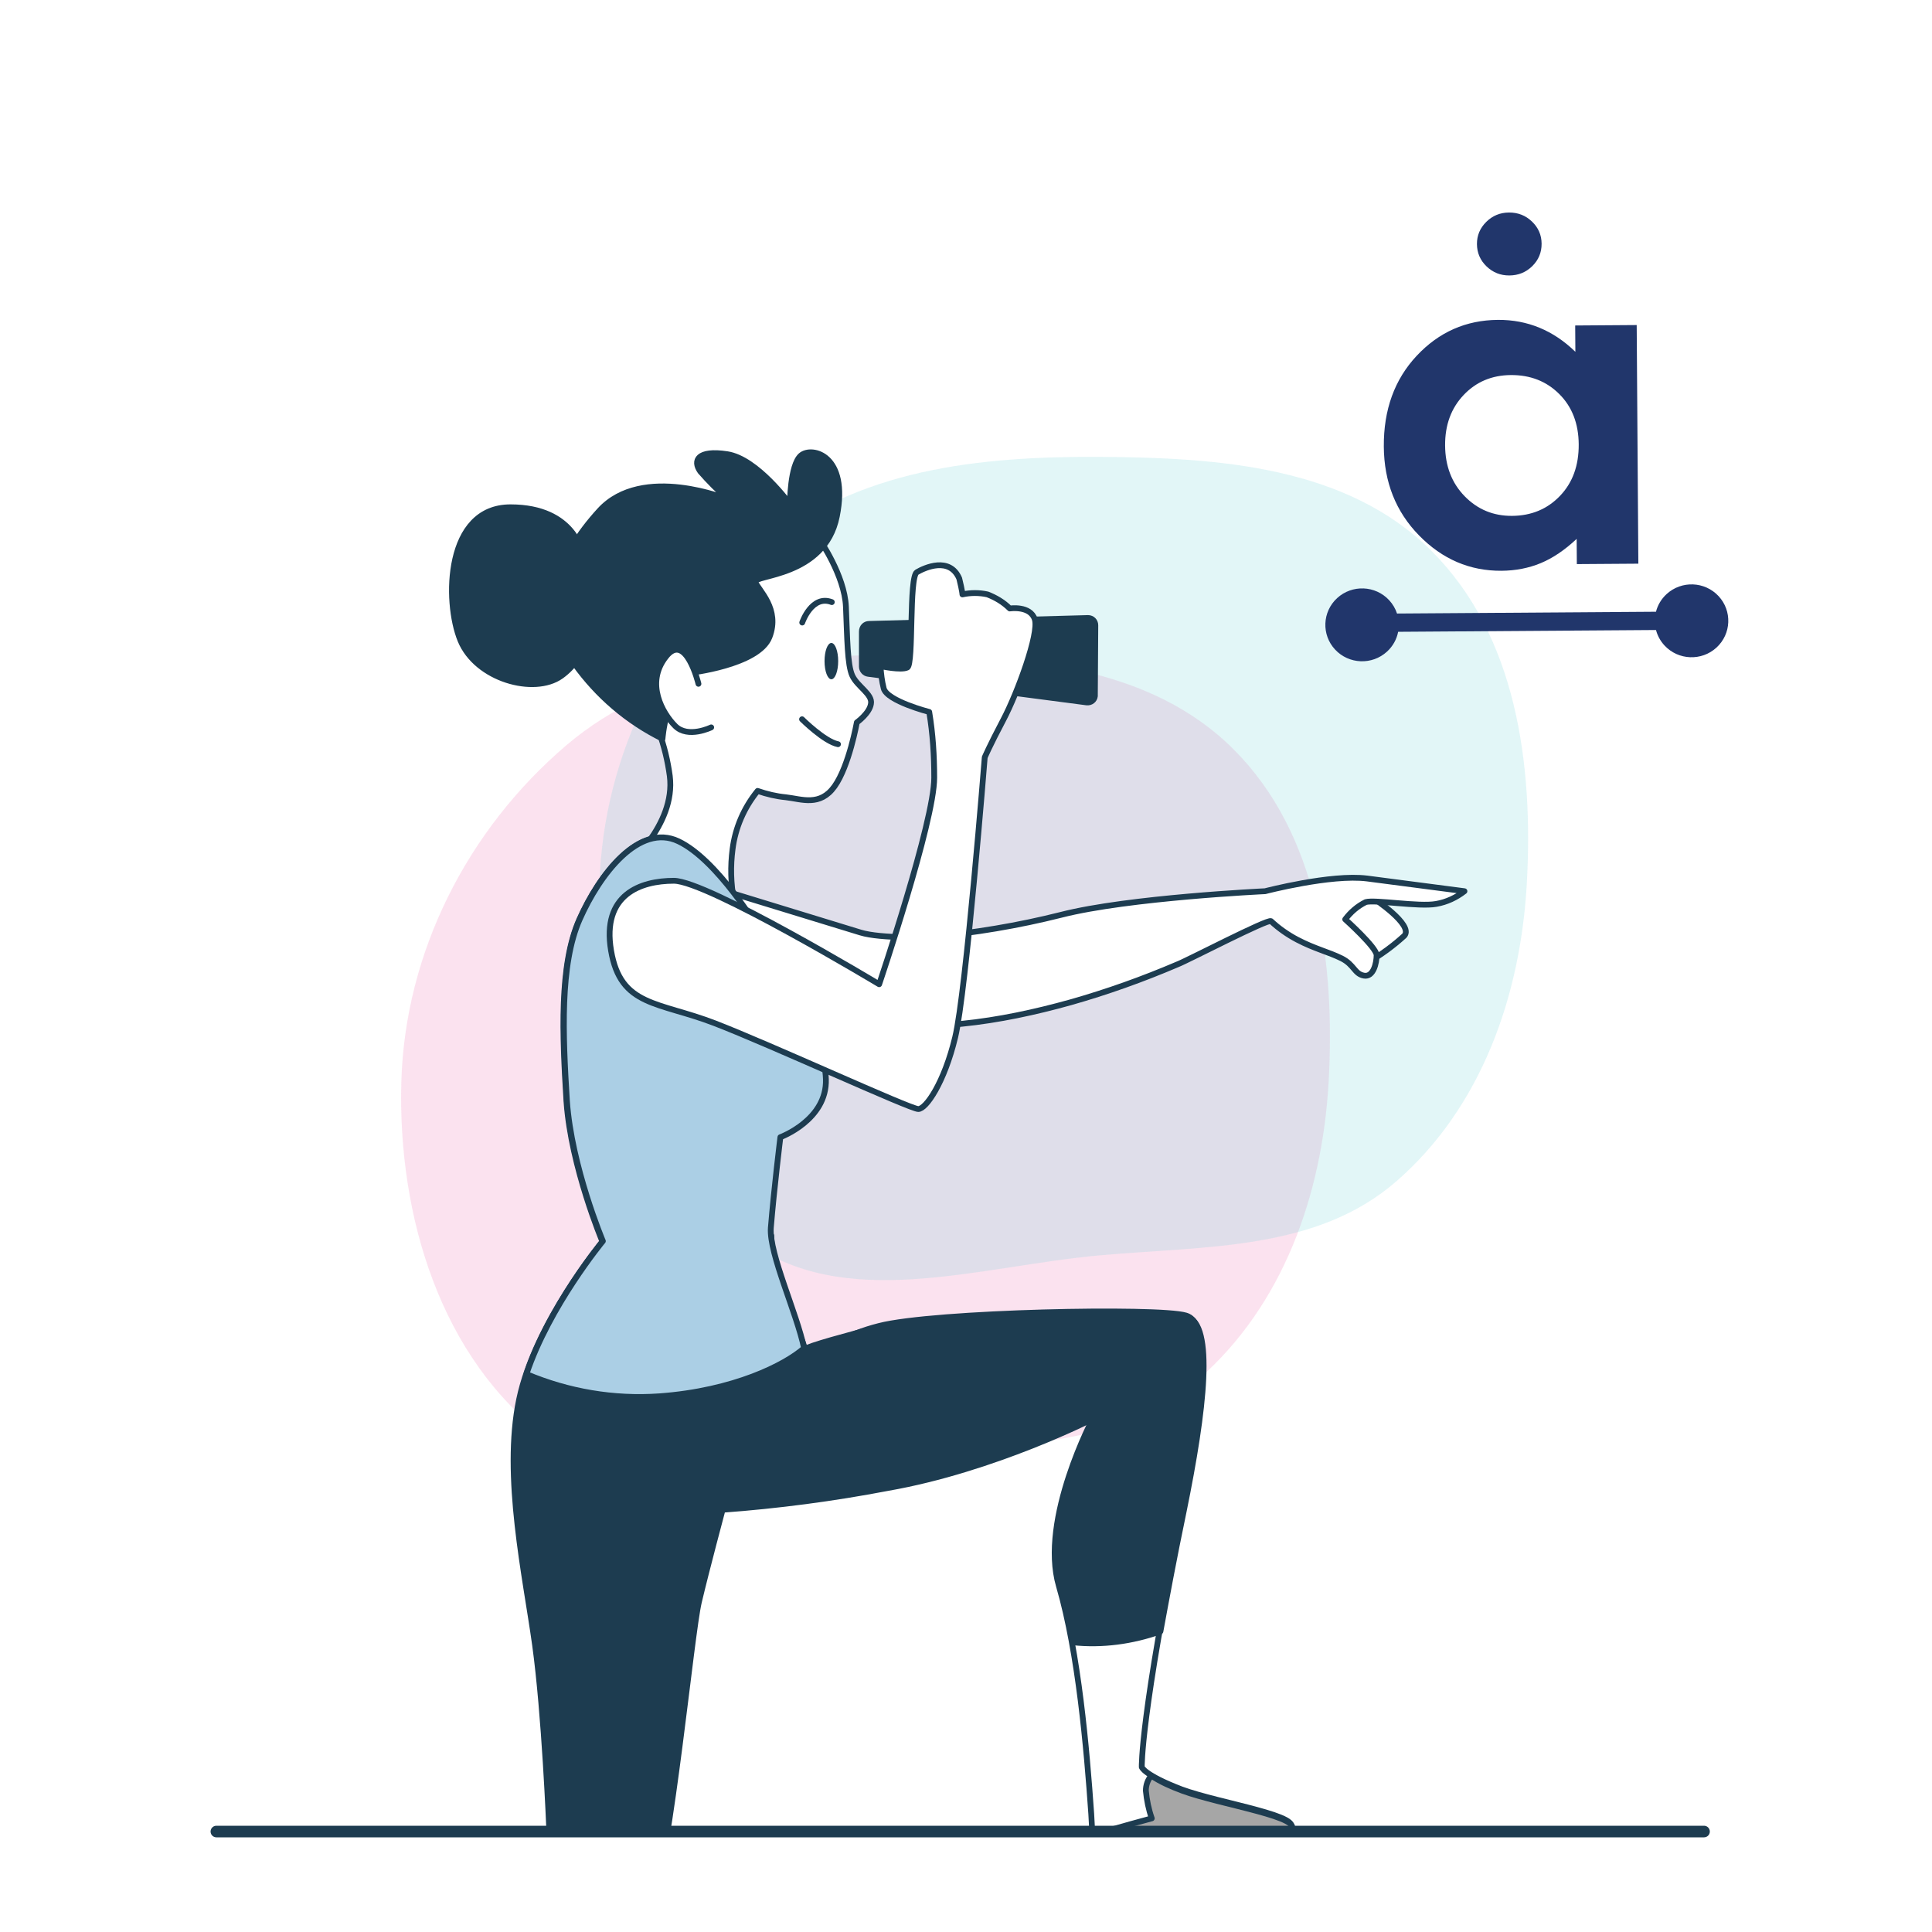 <svg width="500" height="500" viewBox="0 0 500 500" fill="none" xmlns="http://www.w3.org/2000/svg">
<g clip-path="url(#clip0_51_5286)">
<g opacity="0.7" filter="url(#filter0_f_51_5286)">
<g filter="url(#filter1_f_51_5286)">
<path fill-rule="evenodd" clip-rule="evenodd" d="M233.398 169.52C264.336 169.702 297.396 172.04 319.291 193.963C341.198 215.898 345.596 249.11 343.846 280.107C342.204 309.18 332.019 337.94 310.083 357.017C289.394 375.01 260.673 373.717 233.398 376.163C201.7 379.007 167.236 391.103 141.646 372.127C113.999 351.625 102.93 314.579 103.862 280.107C104.77 246.478 120.947 214.75 146.489 192.944C170.235 172.671 202.214 169.336 233.398 169.52Z" fill="#EA338F" fill-opacity="0.2"/>
</g>
<g filter="url(#filter2_f_51_5286)">
<path fill-rule="evenodd" clip-rule="evenodd" d="M284.679 118.238C315.617 118.42 348.677 120.758 370.572 142.681C392.48 164.616 396.878 197.828 395.127 228.825C393.486 257.898 383.3 286.658 361.365 305.735C340.676 323.728 311.954 322.435 284.679 324.881C252.981 327.725 218.517 339.821 192.928 320.845C165.28 300.343 154.211 263.298 155.143 228.825C156.052 195.196 172.228 163.468 197.77 141.662C221.517 121.389 253.495 118.054 284.679 118.238Z" fill="#35C0CB" fill-opacity="0.2"/>
</g>
</g>
<path fill-rule="evenodd" clip-rule="evenodd" d="M346.062 154.779C349.922 151.247 355.937 151.487 359.497 155.315C360.455 156.345 361.137 157.531 361.548 158.782L428.566 158.318C429.005 156.616 429.929 155.016 431.328 153.736C435.187 150.205 441.203 150.445 444.762 154.273C448.322 158.1 448.079 164.066 444.22 167.598C440.36 171.129 434.346 170.888 430.785 167.061C429.689 165.881 428.952 164.499 428.572 163.047L361.841 163.509C361.469 165.414 360.503 167.223 358.954 168.64C355.094 172.172 349.079 171.931 345.519 168.103C341.959 164.276 342.202 158.31 346.062 154.779Z" fill="#21366B"/>
<path fill-rule="evenodd" clip-rule="evenodd" d="M407.656 84.234L423.576 84.123L424.003 145.879L408.083 145.989L408.038 139.463C404.948 142.361 401.849 144.453 398.732 145.742C395.618 147.03 392.231 147.689 388.584 147.715C380.389 147.771 373.282 144.726 367.261 138.58C361.239 132.435 358.194 124.763 358.13 115.57C358.064 106.035 360.905 98.201 366.651 92.066C372.395 85.936 379.397 82.841 387.669 82.784C391.475 82.757 395.051 83.433 398.4 84.809C401.746 86.186 404.848 88.265 407.705 91.045L407.658 84.234H407.656ZM391.009 97.065C386.092 97.099 382.011 98.823 378.783 102.232C375.553 105.64 373.955 109.994 373.992 115.291C374.028 120.626 375.716 125.006 379.052 128.425C382.388 131.846 386.476 133.539 391.32 133.506C396.32 133.471 400.452 131.749 403.718 128.34C406.991 124.931 408.608 120.482 408.57 114.995C408.533 109.623 406.855 105.282 403.535 101.974C400.222 98.668 396.048 97.031 391.009 97.065ZM390.516 55C392.85 54.984 394.834 55.763 396.48 57.342C398.124 58.921 398.951 60.824 398.966 63.057C398.982 65.327 398.182 67.265 396.56 68.864C394.936 70.465 392.963 71.273 390.628 71.289C388.334 71.305 386.365 70.523 384.722 68.946C383.083 67.369 382.249 65.444 382.233 63.173C382.218 60.939 383.025 59.025 384.643 57.424C386.263 55.821 388.22 55.016 390.516 55Z" fill="#21366B"/>
<g clip-path="url(#clip1_51_5286)">
<path d="M196.191 240.51C196.191 240.51 185.59 222.657 175.46 217.842C165.33 213.027 155.082 226.298 149.899 238.043C144.717 249.788 145.541 267.993 146.601 285.022C147.779 302.052 155.907 321.313 155.907 321.313C155.907 321.313 138.474 342.337 134.351 362.186C130.228 382.035 136 407.873 138.474 425.725C140.947 443.577 142.125 473.057 142.125 473.057C142.125 473.057 131.17 485.154 129.522 500.187C127.872 515.22 122.218 579.817 122.218 587.568C122.218 595.32 120.569 606.595 122.218 608.591C123.868 610.588 123.868 610.471 125.516 610.471C127.166 610.471 165.33 606.83 168.51 604.011C171.808 601.192 173.34 599.196 169.688 597.551C166.037 595.907 135.176 584.162 134.822 580.992C134.469 577.82 163.563 505.354 168.51 492.435C173.34 479.516 178.64 422.789 180.642 414.332C182.645 405.876 186.768 390.49 186.768 390.49C201.138 389.434 215.391 387.554 229.525 384.853C257.088 380.038 283.003 366.766 283.003 366.766C283.003 366.766 268.985 393.074 274.05 410.457C279.115 427.839 281.236 452.503 282.414 469.416C283.473 486.328 281.236 484.683 283.473 486.328C285.712 487.972 302.32 480.221 306.914 479.516C311.508 478.811 328.117 476.933 333.417 473.526C338.718 470.121 315.513 466.714 305.736 463.074C295.959 459.315 295.489 457.318 295.489 457.318C295.489 457.318 295.135 444.165 306.09 390.961C311.508 364.417 313.981 342.572 306.914 340.457C299.847 338.344 241.658 339.518 227.523 343.159C219.043 345.273 211.268 349.618 205.025 355.726C205.025 355.726 198.547 327.773 199.254 317.673C199.96 307.573 201.727 294.183 201.727 294.183C201.727 294.183 213.859 289.72 213.506 279.15C213.153 268.58 205.025 260.593 201.373 254.016C199.136 249.905 197.369 245.325 196.191 240.51Z" fill="white" stroke="#1D3C50" stroke-width="1.5" stroke-linecap="round" stroke-linejoin="round"/>
<path d="M300.318 422.202C301.848 413.863 303.733 403.645 306.324 391.195C311.743 364.652 314.217 342.807 307.15 340.693C300.081 338.579 241.893 339.753 227.758 343.394C219.513 345.508 208.794 348.444 208.323 349.149C207.38 345.156 199.606 330.005 199.606 319.786C182.527 320.844 166.861 321.901 165.918 322.253L150.723 328.713C145.187 336.582 137.295 349.736 134.586 362.42C130.464 382.269 136.235 408.108 138.709 425.96C141.182 443.812 142.361 473.291 142.361 473.291C142.361 473.291 131.405 485.388 129.756 500.422C128.697 509.935 121.511 548.575 121.982 566.31C128.108 566.78 134.233 566.31 140.122 564.901C146.719 546.109 165.447 501.479 168.745 492.67C173.574 479.751 178.875 423.023 180.878 414.568C182.88 406.111 187.003 390.725 187.003 390.725C201.373 389.668 215.626 387.789 229.761 385.087C257.324 380.273 283.237 367.001 283.237 367.001C283.237 367.001 269.22 393.31 274.285 410.692C275.581 415.037 276.641 419.97 277.583 425.02C285.24 425.843 293.014 424.785 300.318 422.202Z" fill="#1D3C50" stroke="#1D3C50" stroke-width="1.5" stroke-linecap="round" stroke-linejoin="round"/>
<path d="M333.652 473.879C338.953 470.473 315.748 467.067 305.971 463.425C303.144 462.369 300.435 461.194 297.961 459.55C297.02 460.607 296.548 462.016 296.548 463.425C296.783 465.892 297.255 468.241 298.079 470.59C298.079 470.59 289.245 472.939 282.884 474.935C283.238 486.445 281.706 485.388 283.709 486.681C285.712 487.972 302.555 480.573 307.149 479.869C311.625 479.164 328.233 477.284 333.652 473.879Z" fill="#A6A6A6" stroke="#1D3C50" stroke-width="1.5" stroke-linecap="round" stroke-linejoin="round"/>
<path d="M212.092 139.622C212.092 139.622 218.571 148.9 218.924 157.004C219.278 165.108 219.278 172.037 220.574 174.856C221.869 177.675 225.874 179.672 225.402 182.138C225.049 184.604 221.752 186.953 221.752 186.953C221.752 186.953 219.748 198.228 215.979 203.514C212.21 208.799 207.499 206.802 203.376 206.332C200.902 206.097 198.428 205.51 196.073 204.688C192.539 209.033 190.301 214.201 189.594 219.721C189.005 224.184 189.123 228.647 189.948 233.111L161.56 224.654C161.56 224.654 174.988 213.731 173.339 200.812C172.28 192.943 169.57 185.309 165.211 178.614C165.211 178.614 150.134 162.054 155.906 152.306C161.56 142.558 167.214 134.102 173.81 130.813C180.407 127.525 212.092 139.622 212.092 139.622Z" fill="white" stroke="#1D3C50" stroke-width="1.5" stroke-linecap="round" stroke-linejoin="round"/>
<path d="M207.569 186.143C207.569 186.143 213.341 191.897 216.875 192.602" stroke="#1D3C50" stroke-width="1.5" stroke-linecap="round" stroke-linejoin="round"/>
<path d="M215.155 175.796C216.131 175.796 216.922 173.692 216.922 171.098C216.922 168.503 216.131 166.4 215.155 166.4C214.179 166.4 213.389 168.503 213.389 171.098C213.389 173.692 214.179 175.796 215.155 175.796Z" fill="#1D3C50"/>
<path d="M207.616 161.114C207.616 161.114 210.09 153.833 215.273 155.829" stroke="#1D3C50" stroke-width="1.5" stroke-linecap="round" stroke-linejoin="round"/>
<path d="M150.723 143.38C150.723 143.38 148.839 131.283 132.113 131.283C115.387 131.283 115.033 155.595 119.156 165.695C123.278 175.796 138.237 179.907 145.187 174.973C152.137 170.041 152.844 161.585 152.844 157.591C152.373 152.776 151.784 148.078 150.723 143.38Z" fill="#1D3C50" stroke="#1D3C50" stroke-width="1.5" stroke-linecap="round" stroke-linejoin="round"/>
<path d="M178.405 174.151C178.405 174.151 196.309 172.155 199.136 164.873C201.962 157.591 196.308 152.776 195.484 150.662C194.66 148.666 213.389 149.488 216.569 133.632C219.749 117.776 210.09 115.427 207.264 117.894C204.436 120.36 204.436 130.461 204.436 130.461C204.436 130.461 195.956 118.716 188.181 117.542C180.525 116.367 179.229 119.186 181.231 122.004C183.47 124.588 185.943 127.055 188.535 129.286C188.535 129.286 166.272 120.008 155.2 132.105C144.128 144.203 138.945 158.061 148.721 171.802C154.611 180.023 162.385 186.719 171.455 191.182C171.455 191.182 172.28 179.436 178.405 174.151Z" fill="#1D3C50" stroke="#1D3C50" stroke-width="1.5" stroke-linecap="round" stroke-linejoin="round"/>
<path d="M180.761 176.97C180.761 176.97 177.462 163.229 172.28 170.041C166.979 176.853 171.455 184.604 174.753 187.893C178.051 191.182 184.059 188.246 184.059 188.246" fill="white"/>
<path d="M180.761 176.97C180.761 176.97 177.462 163.229 172.28 170.041C166.979 176.853 171.455 184.604 174.753 187.893C178.051 191.182 184.059 188.246 184.059 188.246" stroke="#1D3C50" stroke-width="1.5" stroke-linecap="round" stroke-linejoin="round"/>
<path d="M355.326 232.406C355.326 232.406 365.927 239.335 363.453 242.154C360.626 244.737 357.446 247.086 354.148 248.966C354.148 248.966 345.196 244.503 341.191 242.154C337.186 239.805 342.016 235.694 346.02 233.227C350.025 230.762 352.97 229.587 355.326 232.406Z" fill="white" stroke="#1D3C50" stroke-width="1.5" stroke-linecap="round" stroke-linejoin="round"/>
<path d="M188.181 230.762L222.693 241.332C227.994 242.976 240.598 242.506 240.598 242.506C252.141 241.45 263.449 239.57 274.639 236.751C292.072 232.289 327.409 230.644 327.409 230.644C327.409 230.644 344.488 226.181 353.794 227.355L379.001 230.644C376.881 232.289 374.408 233.463 371.699 233.933C367.223 234.754 355.796 232.758 353.441 233.463C351.32 234.52 349.553 236.047 348.14 237.925C348.14 237.925 356.268 245.208 356.268 247.204C356.268 249.2 355.444 252.959 352.97 252.489C350.496 252.02 350.496 249.671 347.198 248.026C343.899 246.382 340.249 245.56 335.772 243.211C333.299 241.919 330.943 240.275 328.941 238.396C328.233 237.691 307.267 248.613 304.793 249.553C295.724 253.429 286.536 256.718 276.995 259.419C258.855 264.469 239.184 267.64 220.573 263.882C208.441 261.415 188.063 254.603 188.063 254.603C188.063 254.603 175.46 248.849 176.284 238.396C177.108 227.942 188.181 230.762 188.181 230.762Z" fill="white" stroke="#1D3C50" stroke-width="1.5" stroke-linecap="round" stroke-linejoin="round"/>
<path d="M199.489 317.79C200.314 307.689 201.962 294.301 201.962 294.301C201.962 294.301 214.095 289.838 213.742 279.268C213.388 268.697 205.261 260.71 201.61 254.134C199.254 249.788 197.487 245.208 196.309 240.392C196.309 240.392 185.707 222.54 175.577 217.725C165.448 212.909 155.2 226.181 150.017 237.925C144.834 249.671 145.658 267.875 146.719 284.904C147.897 301.935 156.024 321.197 156.024 321.197C156.024 321.197 142.125 337.992 136.235 355.608C147.073 360.189 158.851 362.186 170.63 361.364C189.948 359.955 203.14 353.259 208.088 348.914C206.321 340.106 199.018 324.485 199.489 317.79Z" fill="#ABCFE5" stroke="#1D3C50" stroke-width="1.5" stroke-linecap="round" stroke-linejoin="round"/>
<path d="M223.047 163.463V172.507C223.047 173.447 223.754 174.269 224.696 174.386L281.236 181.785C282.295 181.903 283.238 181.198 283.356 180.141C283.356 180.024 283.356 180.024 283.356 179.907L283.473 161.819C283.473 160.763 282.649 159.94 281.589 159.94L224.932 161.467C223.871 161.467 223.047 162.289 223.047 163.463C223.047 163.346 223.047 163.346 223.047 163.463Z" fill="#1D3C50"/>
<path d="M223.047 163.463V172.507C223.047 173.447 223.754 174.269 224.696 174.386L281.236 181.785C282.295 181.903 283.238 181.198 283.356 180.141C283.356 180.024 283.356 180.024 283.356 179.907L283.473 161.819C283.473 160.763 282.649 159.94 281.589 159.94L224.932 161.467C223.871 161.467 223.047 162.289 223.047 163.463ZM223.047 163.463C223.047 163.346 223.047 163.346 223.047 163.463Z" stroke="#1D3C50" stroke-width="1.5" stroke-linecap="round" stroke-linejoin="round"/>
<path d="M240.48 184.252C240.48 184.252 229.525 181.433 228.701 178.145C228.23 176.265 227.995 174.386 227.876 172.389C227.876 172.389 233.177 173.564 234.826 172.742C236.475 171.92 235.179 149.253 237.3 148.078C239.302 146.903 245.781 143.967 248.254 149.722C249.078 153.083 249.078 153.833 249.078 153.833C251.199 153.363 253.437 153.363 255.558 153.833C257.677 154.655 259.68 155.829 261.329 157.474C261.329 157.474 266.629 156.651 267.807 160.292C268.985 163.934 263.331 179.319 259.68 186.248C256.028 193.178 254.85 195.996 254.85 195.996C254.85 195.996 250.021 256.717 247.194 268.462C244.367 280.207 239.655 287.019 237.653 287.019C235.533 287.019 199.606 270.458 185.001 264.821C170.395 259.184 160.618 260.593 158.144 246.03C155.671 231.466 165.8 227.942 174.399 227.942C182.998 227.942 227.523 254.721 227.523 254.721C227.523 254.721 241.776 212.674 241.776 201.281C241.776 195.527 241.422 189.889 240.48 184.252Z" fill="white" stroke="#1D3C50" stroke-width="1.5" stroke-linecap="round" stroke-linejoin="round"/>
<path d="M186.885 390.608L196.661 369.232" stroke="#1D3C50" stroke-width="1.5" stroke-linecap="round" stroke-linejoin="round"/>
</g>
<path d="M56 474H441" stroke="#1D3C50" stroke-width="3" stroke-linecap="round"/>
</g>
<defs>
<filter id="filter0_f_51_5286" x="-74.684" y="-74.684" width="648.649" height="648.65" filterUnits="userSpaceOnUse" color-interpolation-filters="sRGB">
<feFlood flood-opacity="0" result="BackgroundImageFix"/>
<feBlend mode="normal" in="SourceGraphic" in2="BackgroundImageFix" result="shape"/>
<feGaussianBlur stdDeviation="24.342" result="effect1_foregroundBlur_51_5286"/>
</filter>
<filter id="filter1_f_51_5286" x="7.654" y="73.359" width="432.692" height="405.376" filterUnits="userSpaceOnUse" color-interpolation-filters="sRGB">
<feFlood flood-opacity="0" result="BackgroundImageFix"/>
<feBlend mode="normal" in="SourceGraphic" in2="BackgroundImageFix" result="shape"/>
<feGaussianBlur stdDeviation="48.077" result="effect1_foregroundBlur_51_5286"/>
</filter>
<filter id="filter2_f_51_5286" x="58.935" y="22.077" width="432.692" height="405.376" filterUnits="userSpaceOnUse" color-interpolation-filters="sRGB">
<feFlood flood-opacity="0" result="BackgroundImageFix"/>
<feBlend mode="normal" in="SourceGraphic" in2="BackgroundImageFix" result="shape"/>
<feGaussianBlur stdDeviation="48.077" result="effect1_foregroundBlur_51_5286"/>
</filter>
<clipPath id="clip0_51_5286">
<rect width="500" height="500" fill="white"/>
</clipPath>
<clipPath id="clip1_51_5286">
<rect width="334" height="403" fill="white" transform="translate(61 71)"/>
</clipPath>
</defs>
</svg>
